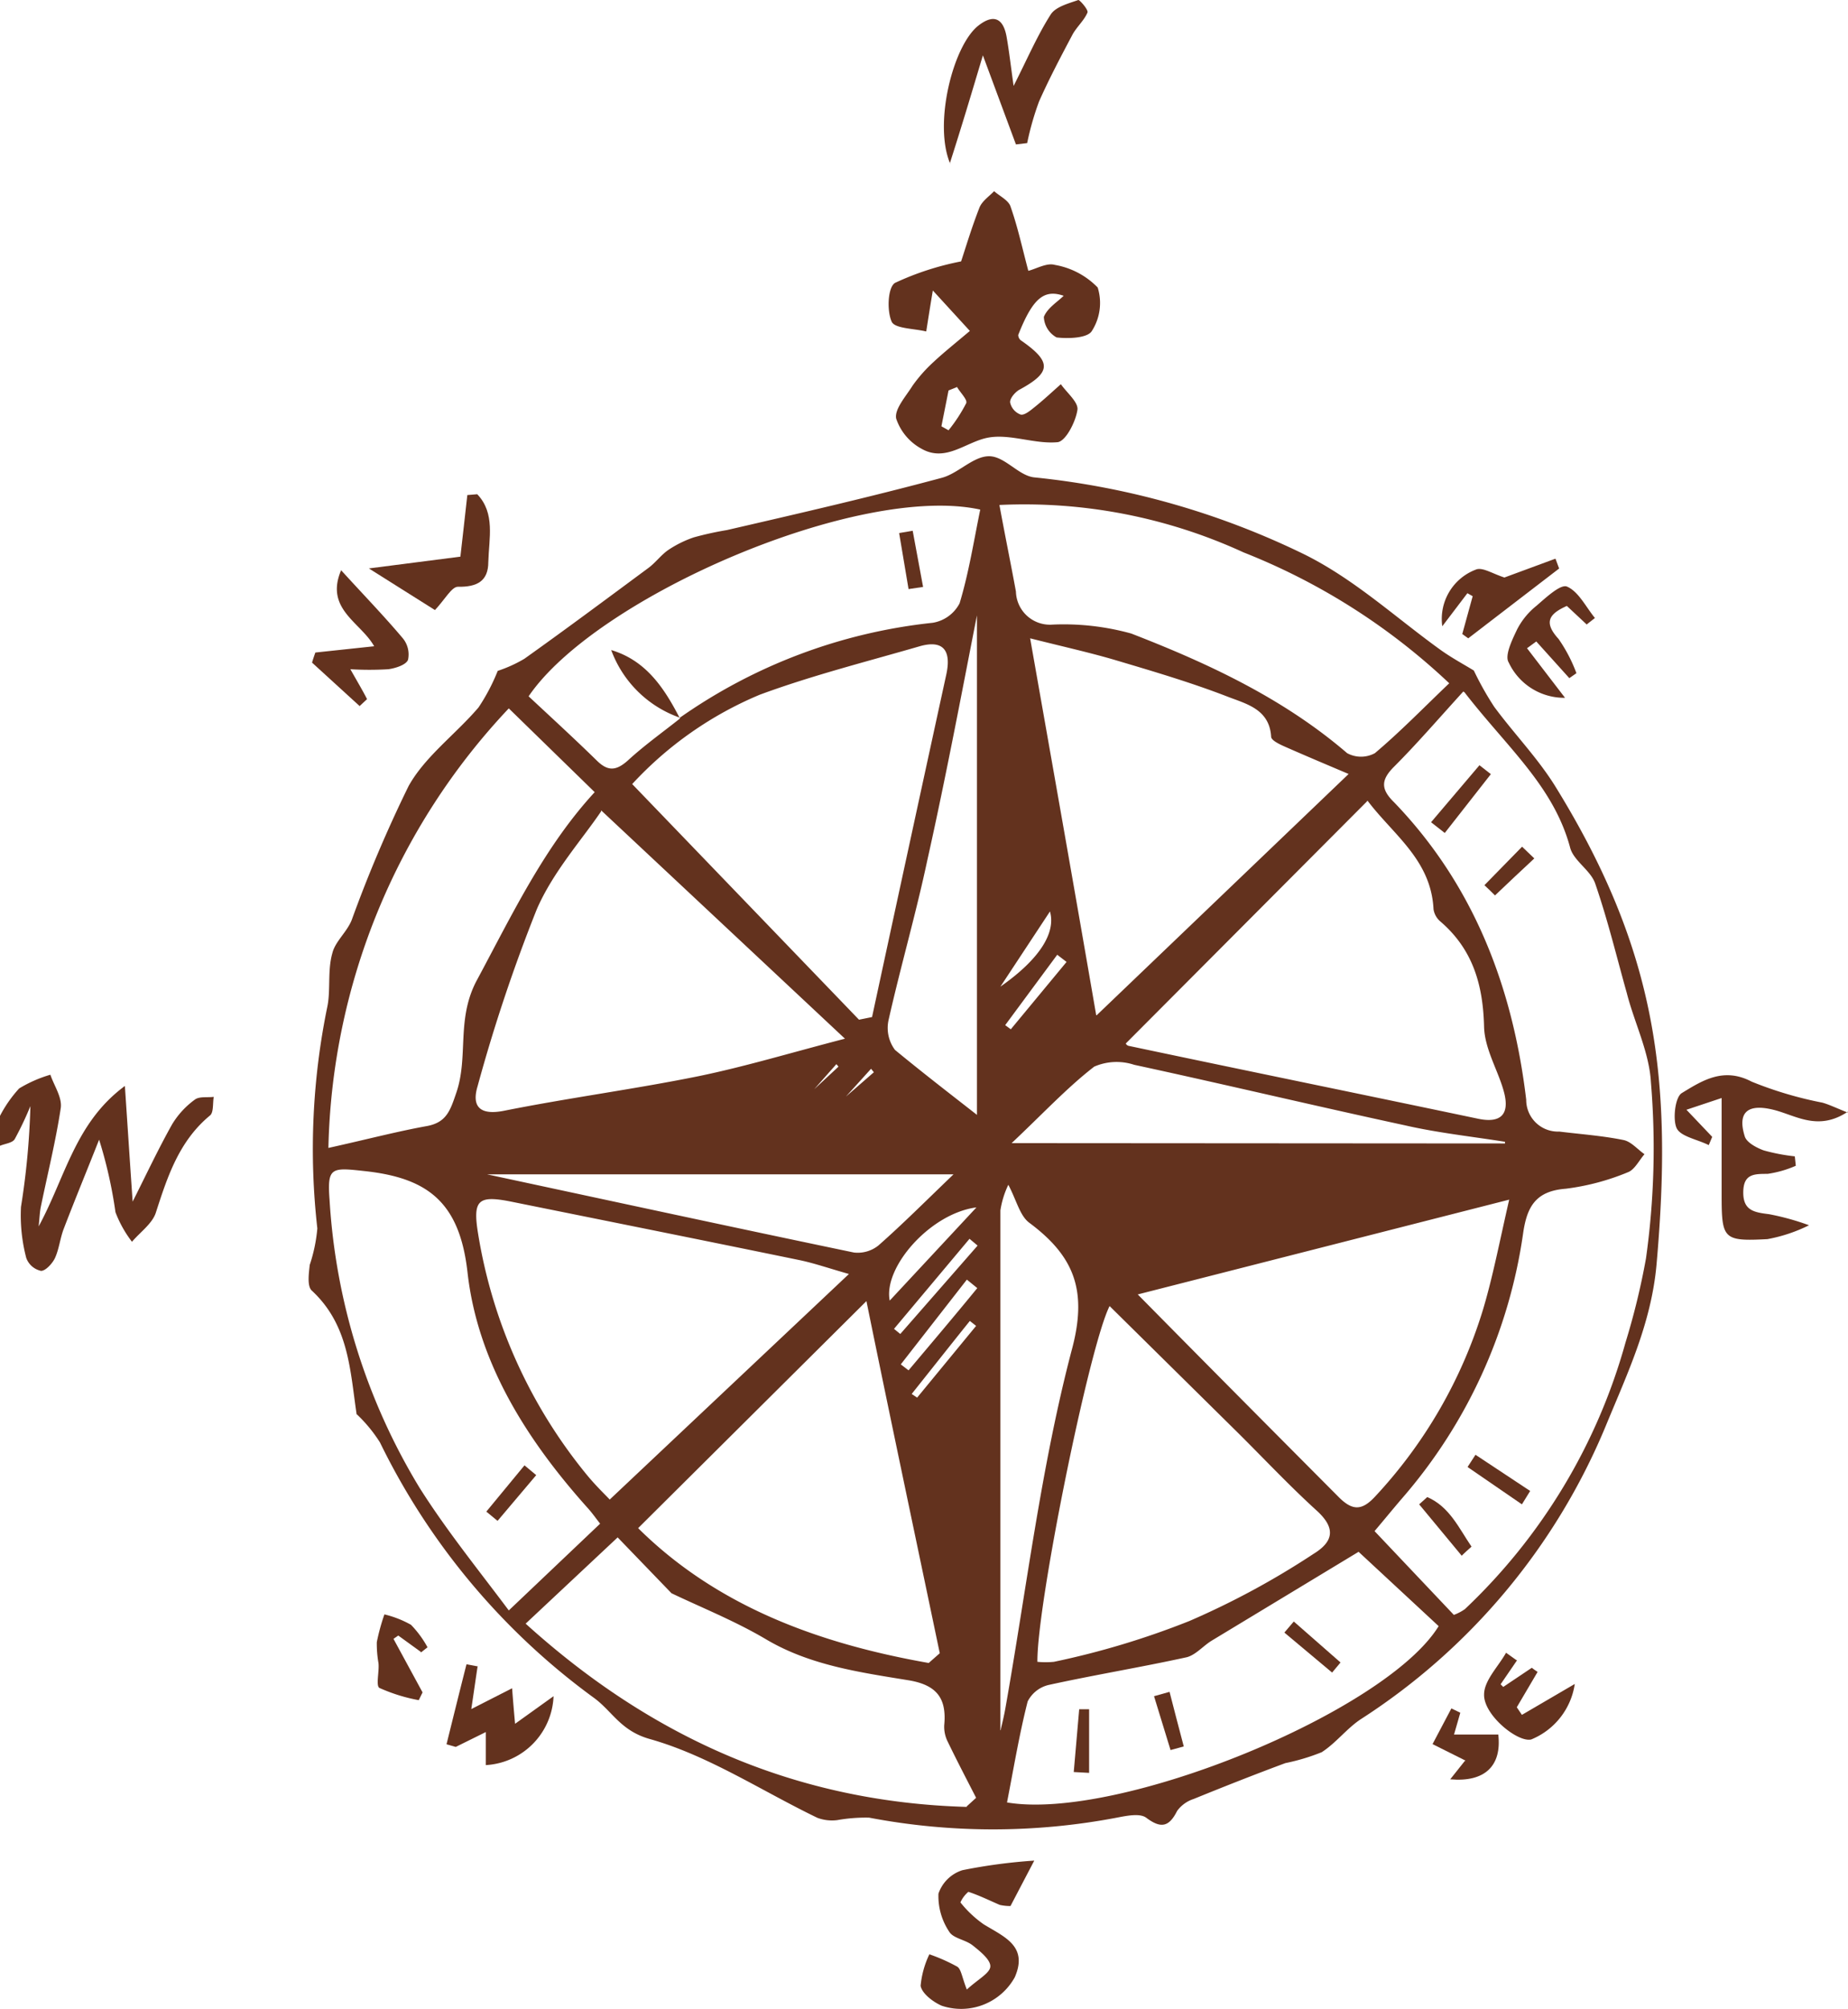 <svg xmlns="http://www.w3.org/2000/svg" viewBox="0 0 111.87 121.574"><defs><style>.f0788081-5546-439b-8f7e-abeb81ef9952{fill:#63321e;}</style></defs><title>kompass</title><g id="ffc52301-cf91-476c-a8d1-d883433225b2" data-name="Ebene 2"><g id="b4e0c565-f9ec-4c5e-86e1-29883a867b2a" data-name="Ebene 1"><g id="a28d8f32-2662-46e1-b6b6-525348598b95" data-name="Ebene 1-2"><g id="b84bf420-9a0b-433a-9127-8cbe10f553da" data-name="Kompass"><path class="f0788081-5546-439b-8f7e-abeb81ef9952" d="M0,67.53a7.69,7.69,0,0,1,1.16-1.66,7.9,7.9,0,0,1,1.89-.83c.22.66.71,1.35.63,2-.3,2-.8,4-1.21,6-.06.29-.07.59-.13,1.18,1.63-3,2.21-6.28,5.22-8.5.17,2.53.31,4.69.47,7,.85-1.69,1.57-3.22,2.39-4.68a5.11,5.11,0,0,1,1.37-1.49c.27-.21.76-.12,1.15-.17-.07.38,0,.93-.22,1.12-1.88,1.55-2.58,3.7-3.29,5.9-.22.66-.95,1.17-1.44,1.75a7,7,0,0,1-1-1.79A27.42,27.42,0,0,0,6,68.97c-.71,1.8-1.45,3.59-2.14,5.39-.22.57-.28,1.22-.53,1.77-.16.34-.58.79-.85.78a1.23,1.23,0,0,1-.89-.78,10.12,10.12,0,0,1-.32-3.09,46.38,46.38,0,0,0,.57-6.1,20,20,0,0,1-.95,2c-.14.23-.58.27-.89.4Z"/><path class="f0788081-5546-439b-8f7e-abeb81ef9952" d="M52.9,64.89l-.17-.21-3.39,3.75-.24-.23,3.8-3.31m2.29,19.47.33.22,3.57-4.34-.38-.3c-1.18,1.47-2.35,2.95-3.52,4.42M46,69.64l-.38-.31,5.14-4.78-.13-.15L46,69.64M64.56,58.21,64,57.78l-3.15,4.26.34.25,3.37-4.07m-1-3.06-3,4.55c2.36-1.65,3.37-3.25,3-4.55M59.18,75.38l-.49-.41-4.57,5.45.38.31,4.68-5.35m0,2.59-.65-.53-4,5.13.47.36c1.39-1.65,2.79-3.3,4.18-5m-.07-4.86c-2.8.36-5.65,3.63-5.25,5.64l5.25-5.64m-29.62-2c7.74,1.66,15,3.23,22.2,4.73a2,2,0,0,0,1.49-.43c1.42-1.25,2.76-2.59,4.54-4.3ZM91.11,69.2a.38.38,0,0,1,0-.1c-2-.32-4.07-.54-6.07-1-5.47-1.18-10.92-2.48-16.38-3.66a3.4,3.4,0,0,0-2.42.11c-1.64,1.27-3.07,2.81-5,4.63ZM60.58,104.71c0-.08.17-.7.28-1.32,1.28-7.22,2.15-14.55,4-21.62,1-3.64.19-5.73-2.55-7.77-.57-.42-.77-1.35-1.27-2.3a5.48,5.48,0,0,0-.48,1.55v31.46M59.14,37.24c-.88,4.47-1.85,9.65-3,14.8-.69,3.25-1.62,6.45-2.35,9.69a2.22,2.22,0,0,0,.39,1.81c1.82,1.5,3.7,2.94,4.96,3.93ZM82.23,93.92l-8.88,5.37c-.51.31-.95.85-1.5,1-2.78.61-5.59,1.07-8.37,1.68a1.91,1.91,0,0,0-1.27,1c-.51,2-.85,4.07-1.25,6.11,6.75,1.14,22.92-5.46,26.13-10.67L82.23,93.9M60.5,30.56c.37,2,.7,3.6,1,5.24a2.06,2.06,0,0,0,2.114,2.005q.048-.001.096-.005a15.3,15.3,0,0,1,4.77.54c4.67,1.81,9.22,3.93,13.07,7.24a1.76,1.76,0,0,0,1.68,0c1.54-1.3,2.95-2.75,4.5-4.23a38.903,38.903,0,0,0-12.45-7.92A31.76,31.76,0,0,0,60.5,30.56M19.88,69.47c2.31-.51,4.16-1,6-1.33,1.16-.23,1.38-.95,1.74-2,.75-2.18,0-4.39,1.2-6.73C31,55.36,32.93,51.27,36,47.94l-5.2-5.07a40,40,0,0,0-10.92,26.6m38.64,39.85.57-.52c-.58-1.13-1.17-2.26-1.72-3.4a2,2,0,0,1-.21-1c.15-1.59-.42-2.42-2.14-2.71-3-.49-6-.91-8.66-2.49-1.86-1.1-3.89-1.91-5.71-2.78l-3.26-3.38-5.57,5.22c7.73,7,16.49,10.8,26.7,11.09M36.36,92.25c-.29-.37-.5-.67-.74-.94-3.72-4.14-6.71-8.85-7.32-14.32-.48-4.25-2.42-5.71-6.24-6.12-2-.22-2.26-.24-2.11,1.74A37.91,37.91,0,0,0,25.4,90.04c1.63,2.58,3.59,5,5.4,7.42l5.56-5.28M67.17,79.04c-1.23,2.42-4.41,18.09-4.37,21.53a5.26,5.26,0,0,0,1,0A49.56,49.56,0,0,0,72,98.1a48.78,48.78,0,0,0,7.51-4.06c1.21-.74,1.37-1.55.21-2.61-1.65-1.5-3.18-3.13-4.76-4.7l-7.79-7.69m1.65-.76C73.05,82.57,77,86.54,81,90.56c.85.87,1.43.89,2.25,0a28.94,28.94,0,0,0,6.52-11.29c.6-2,1-4.1,1.59-6.67l-22.5,5.74m-12.64,22.3.67-.59c-1.49-7.12-3-14.25-4.44-21.31L38.63,92.48c4.8,4.76,11,7,17.59,8.16M51.39,77.1c-1.29-.37-2.1-.65-2.94-.83-5.83-1.2-11.67-2.37-17.51-3.55-2-.4-2.33-.1-2,1.93a30.75,30.75,0,0,0,6.63,14.66c.53.64,1.14,1.22,1.34,1.44L51.39,77.1m-15-28c-1.17,1.73-2.92,3.67-3.9,5.94a99.249,99.249,0,0,0-3.58,10.7c-.36,1.2.11,1.78,1.61,1.48,3.9-.78,7.86-1.3,11.76-2.09,2.82-.58,5.59-1.42,8.87-2.27L36.39,49.04m30,12.4,15.25-14.6c-1.44-.61-2.65-1.12-3.85-1.65-.32-.14-.83-.38-.84-.6-.1-1.7-1.55-2-2.69-2.45-2.15-.83-4.38-1.49-6.6-2.15-1.6-.48-3.24-.84-5.3-1.36,1.42,8.05,2.74,15.5,4,22.81M52,61.71l.79-.16q2.235-10.365,4.49-20.71c.32-1.44-.15-2.13-1.57-1.74-3.24.94-6.54,1.77-9.71,2.94a22.08,22.08,0,0,0-7.73,5.41L52,61.71M82.75,48.5,68.15,63.15a.27.27,0,0,0,.16.14c7,1.48,14.1,2.93,21.15,4.41,1.4.3,1.92-.27,1.6-1.55s-1.18-2.62-1.22-4c-.06-2.53-.67-4.68-2.63-6.37a1.21,1.21,0,0,1-.43-.75c-.15-3-2.43-4.5-4-6.58m5.8-6.6c-1.59,1.75-2.84,3.2-4.19,4.55-.79.79-.82,1.35,0,2.15,4.82,5,7.19,11.19,8,18a1.92,1.92,0,0,0,1.908,1.932q.046 0.0.092-.002c1.29.16,2.6.25,3.88.51.47.09.86.57,1.28.86-.33.38-.6.94-1,1.09a14.45,14.45,0,0,1-3.77,1c-1.83.14-2.35,1.1-2.58,2.72a31.14,31.14,0,0,1-7.31,16c-.55.64-1.08,1.29-1.68,2l4.8,5.07a2.92,2.92,0,0,0,.67-.35A35.11,35.11,0,0,0,98.4,81.25a43.316,43.316,0,0,0,1.24-5.09,48,48,0,0,0,.3-10.66c-.1-1.82-1-3.6-1.46-5.4-.62-2.21-1.16-4.45-1.91-6.62-.27-.81-1.31-1.38-1.52-2.18-1-3.73-3.82-6.07-6.4-9.41M41.12,43.46a32.56,32.56,0,0,1,15.34-5.77,2.24,2.24,0,0,0,1.63-1.18c.56-1.85.86-3.78,1.25-5.67C52,29.23,36.09,36.12,32,42.14c1.35,1.26,2.76,2.55,4.13,3.89.68.67,1.18.61,1.87,0,1-.92,2.11-1.71,3.18-2.56ZM21.59,85.6c-.4-2.66-.46-5.41-2.72-7.5-.28-.27-.18-1-.12-1.55a9.58,9.58,0,0,0,.46-2.21,42.72,42.72,0,0,1,.61-13.44c.2-1,0-2.18.3-3.22.17-.7.87-1.26,1.17-2a81.069,81.069,0,0,1,3.45-8.12c1-1.79,2.85-3.13,4.23-4.75a11.889,11.889,0,0,0,1.16-2.21,8.23,8.23,0,0,0,1.61-.73c2.53-1.8,5-3.64,7.5-5.49.44-.32.77-.79,1.22-1.1A6.55,6.55,0,0,1,42,32.52a19.561,19.561,0,0,1,2-.44c4.34-1,8.68-2,13-3.16,1-.26,1.9-1.3,2.86-1.31s1.79,1.18,2.75,1.28A48.35,48.35,0,0,1,79,33.57c3,1.5,5.44,3.76,8.12,5.7.71.52,1.5.94,2.1,1.31a18.761,18.761,0,0,0,1.23,2.19c1.21,1.64,2.66,3.13,3.72,4.85,6.17,10,7.09,17.78,6.11,28.9-.32,3.59-1.79,6.65-3.08,9.79a38.72,38.72,0,0,1-14.82,17.73c-.85.56-1.5,1.44-2.37,2a12.51,12.51,0,0,1-2.2.66c-1.86.69-3.71,1.42-5.55,2.17a2,2,0,0,0-1,.72c-.5,1-1,1.07-1.88.41-.39-.28-1.19-.11-1.77,0a40,40,0,0,1-15,0,9.89,9.89,0,0,0-1.93.15,2.52,2.52,0,0,1-1.2-.14c-3.38-1.63-6.6-3.77-10.15-4.77-1.77-.5-2.27-1.69-3.39-2.5A41.75,41.75,0,0,1,23,87.29a8.82,8.82,0,0,0-1.39-1.69"/><path class="f0788081-5546-439b-8f7e-abeb81ef9952" d="M57.92,23.43l-.5.2c-.14.72-.29,1.45-.43,2.17l.43.24a9.41,9.41,0,0,0,1.07-1.64c.09-.21-.36-.64-.57-1m.83-3.33-2.28-2.49c-.18,1.07-.29,1.78-.4,2.48-.73-.18-1.9-.17-2.09-.59-.3-.66-.24-2.08.2-2.35a17.13,17.13,0,0,1,4-1.3c.24-.71.62-2,1.11-3.25.15-.39.58-.68.89-1,.35.31.89.56,1,.95.43,1.22.7,2.48,1.07,3.87.48-.12,1.12-.5,1.6-.36a4.73,4.73,0,0,1,2.6,1.37,3.14,3.14,0,0,1-.36,2.64c-.26.42-1.42.47-2.13.38a1.49,1.49,0,0,1-.77-1.24c.21-.54.84-.92,1.2-1.28-1.17-.4-1.86.11-2.75,2.37a.425.425,0,0,0,.15.32c1.89,1.31,1.87,1.94-.09,3-.26.15-.58.53-.55.77a1,1,0,0,0,.64.73c.24.05.6-.26.85-.46.55-.44,1.06-.92,1.58-1.38.37.53,1.09,1.11,1,1.57-.11.72-.71,1.89-1.2,1.94-1.39.13-2.9-.53-4.23-.27s-2.54,1.5-4,.67a3.25,3.25,0,0,1-1.54-1.83c-.11-.57.58-1.33,1-2a9,9,0,0,1,1.27-1.43c.6-.56,1.24-1.07,2.2-1.88"/><path class="f0788081-5546-439b-8f7e-abeb81ef9952" d="M111.87,67.27c-1.82,1.22-3.17.22-4.52-.11-1.54-.38-2.19.14-1.73,1.61.11.37.71.69,1.15.85a11.57,11.57,0,0,0,1.88.36l.06.57a6.57,6.57,0,0,1-1.71.49c-.82,0-1.46,0-1.47,1.11s.66,1.22,1.56,1.33a15.3,15.3,0,0,1,2.42.67,9.46,9.46,0,0,1-2.52.84c-2.68.14-2.77,0-2.77-2.7V66.45l-2.13.71,1.56,1.64-.21.5c-.67-.34-1.67-.51-1.93-1s-.12-1.9.3-2.15c1.23-.75,2.52-1.59,4.23-.69a22.999,22.999,0,0,0,4.28,1.27c.42.12.83.32,1.53.6"/><path class="f0788081-5546-439b-8f7e-abeb81ef9952" d="M57.54,9.95c-1.06-2.4.15-7.22,1.7-8.41.93-.72,1.49-.41,1.69.66.16.9.26,1.81.43,3C62.2,3.54,62.8,2.14,63.61.87c.3-.46,1.07-.66,1.67-.87.09,0,.62.6.55.76-.21.5-.68.89-.93,1.38-.7,1.32-1.4,2.65-2,4a17.39,17.39,0,0,0-.72,2.52l-.68.08-2-5.39c-.7,2.34-1.25,4.19-2,6.53"/><path class="f0788081-5546-439b-8f7e-abeb81ef9952" d="M58.52,120.41c.68-.63,1.42-1,1.43-1.41s-.63-.92-1.07-1.27-1.18-.42-1.42-.83a3.87,3.87,0,0,1-.65-2.3,2.25,2.25,0,0,1,1.45-1.42,33.222,33.222,0,0,1,4.35-.58l-1.44,2.75a2.9,2.9,0,0,1-.65-.07c-.63-.27-1.25-.58-1.9-.79a1.798,1.798,0,0,0-.48.64,6.72,6.72,0,0,0,1.4,1.32c1.23.76,2.72,1.31,1.89,3.21A3.71,3.71,0,0,1,57,121.38c-.52-.23-1.18-.73-1.27-1.2a5.596,5.596,0,0,1,.53-1.91,10.71,10.71,0,0,1,1.69.75c.24.16.28.63.58,1.39"/><path class="f0788081-5546-439b-8f7e-abeb81ef9952" d="M28.91,100.86c-.12.79-.23,1.57-.38,2.57L31,102.17c.07.91.12,1.48.18,2.15l2.33-1.67a4.35,4.35,0,0,1-4.1,4.17v-2l-1.82.9-.56-.16c.4-1.61.8-3.23,1.21-4.84l.7.13"/><path class="f0788081-5546-439b-8f7e-abeb81ef9952" d="M21.22,40.52c.46.81.75,1.3,1,1.79l-.45.42L18.89,40.1c.06-.21.13-.41.2-.61l3.56-.38c-.82-1.46-3-2.25-2-4.6,1.35,1.48,2.58,2.75,3.72,4.1a1.54,1.54,0,0,1,.33,1.32c-.12.31-.76.51-1.19.57a18.941,18.941,0,0,1-2.3,0"/><path class="f0788081-5546-439b-8f7e-abeb81ef9952" d="M27.87,33.69c.13-1.16.28-2.44.42-3.73l.6-.05c1.1,1.15.71,2.67.67,4.1,0,1.16-.68,1.52-1.84,1.5-.38,0-.78.76-1.39,1.41l-4-2.52,5.52-.71"/><path class="f0788081-5546-439b-8f7e-abeb81ef9952" d="M96.06,37.8l-1.21-1.13c-1.1.49-1.41,1-.5,2a9.22,9.22,0,0,1,1.08,2.07l-.43.3-2-2.22-.56.41,2.3,3a3.71,3.71,0,0,1-3.41-2.14c-.26-.41.21-1.37.51-2A4.41,4.41,0,0,1,93,36.67c.57-.49,1.47-1.34,1.86-1.17.7.3,1.14,1.23,1.69,1.9l-.51.4"/><path class="f0788081-5546-439b-8f7e-abeb81ef9952" d="M94.39,34.4l-5.51,4.23-.36-.26.63-2.29-.32-.18-1.52,2a3.19,3.19,0,0,1,2.09-3.45c.4-.1.94.26,1.67.5l3.09-1.14c.08.2.15.41.23.61"/><path class="f0788081-5546-439b-8f7e-abeb81ef9952" d="M91.84,100.47l-1,1.46.16.16,1.73-1.16c.11.09.23.17.35.25l-1.26,2.14.31.46,3.2-1.87a4.31,4.31,0,0,1-2.64,3.36c-.82.19-2.88-1.48-2.85-2.72,0-.85.86-1.69,1.33-2.53l.63.45"/><path class="f0788081-5546-439b-8f7e-abeb81ef9952" d="M25.49,99.98l-1.38-1-.29.2,1.76,3.24-.23.47a10.31,10.31,0,0,1-2.38-.74c-.23-.13,0-1-.06-1.51a6.829,6.829,0,0,1-.1-1.26,12.689,12.689,0,0,1,.46-1.68,6.21,6.21,0,0,1,1.61.63,6.2,6.2,0,0,1,1,1.36l-.43.34"/><path class="f0788081-5546-439b-8f7e-abeb81ef9952" d="M88.72,106.55l-2-1,1.14-2.16.54.26c-.12.41-.23.82-.38,1.32H90.7c.22,1.89-.81,2.9-2.91,2.71l.89-1.12"/><path class="f0788081-5546-439b-8f7e-abeb81ef9952" d="M86.63,49.76l2.93-3.45.69.54-2.79,3.56-.83-.65"/><path class="f0788081-5546-439b-8f7e-abeb81ef9952" d="M92.13,91.04l-3.29-2.26.48-.74,3.31,2.19-.5.81"/><path class="f0788081-5546-439b-8f7e-abeb81ef9952" d="M88.47,94.13l-2.56-3.09.49-.44c1.35.58,1.92,1.89,2.68,3-.21.18-.41.37-.61.56"/><path class="f0788081-5546-439b-8f7e-abeb81ef9952" d="M92.88,51.95c-.8.74-1.59,1.49-2.38,2.24-.21-.21-.42-.42-.64-.62l2.28-2.33.74.71"/><path class="f0788081-5546-439b-8f7e-abeb81ef9952" d="M32.47,89.26l-2.35,2.78-.68-.56,2.31-2.8.72.6"/><path class="f0788081-5546-439b-8f7e-abeb81ef9952" d="M41.15,43.43A6.83,6.83,0,0,1,37,39.34c2.11.63,3.21,2.3,4.15,4.12Z"/><path class="f0788081-5546-439b-8f7e-abeb81ef9952" d="M55,35.65l-.57-3.39.82-.14.63,3.4-.88.13"/><path class="f0788081-5546-439b-8f7e-abeb81ef9952" d="M65,107.24l.33-3.8h.6v3.85l-.93-.05"/><path class="f0788081-5546-439b-8f7e-abeb81ef9952" d="M78.32,98.13l2.83,2.48-.51.61L77.75,98.8l.57-.67"/><path class="f0788081-5546-439b-8f7e-abeb81ef9952" d="M70.8,102.39c.28,1.1.57,2.2.86,3.3l-.8.22-1-3.26.93-.26"/></g></g></g></g></svg>